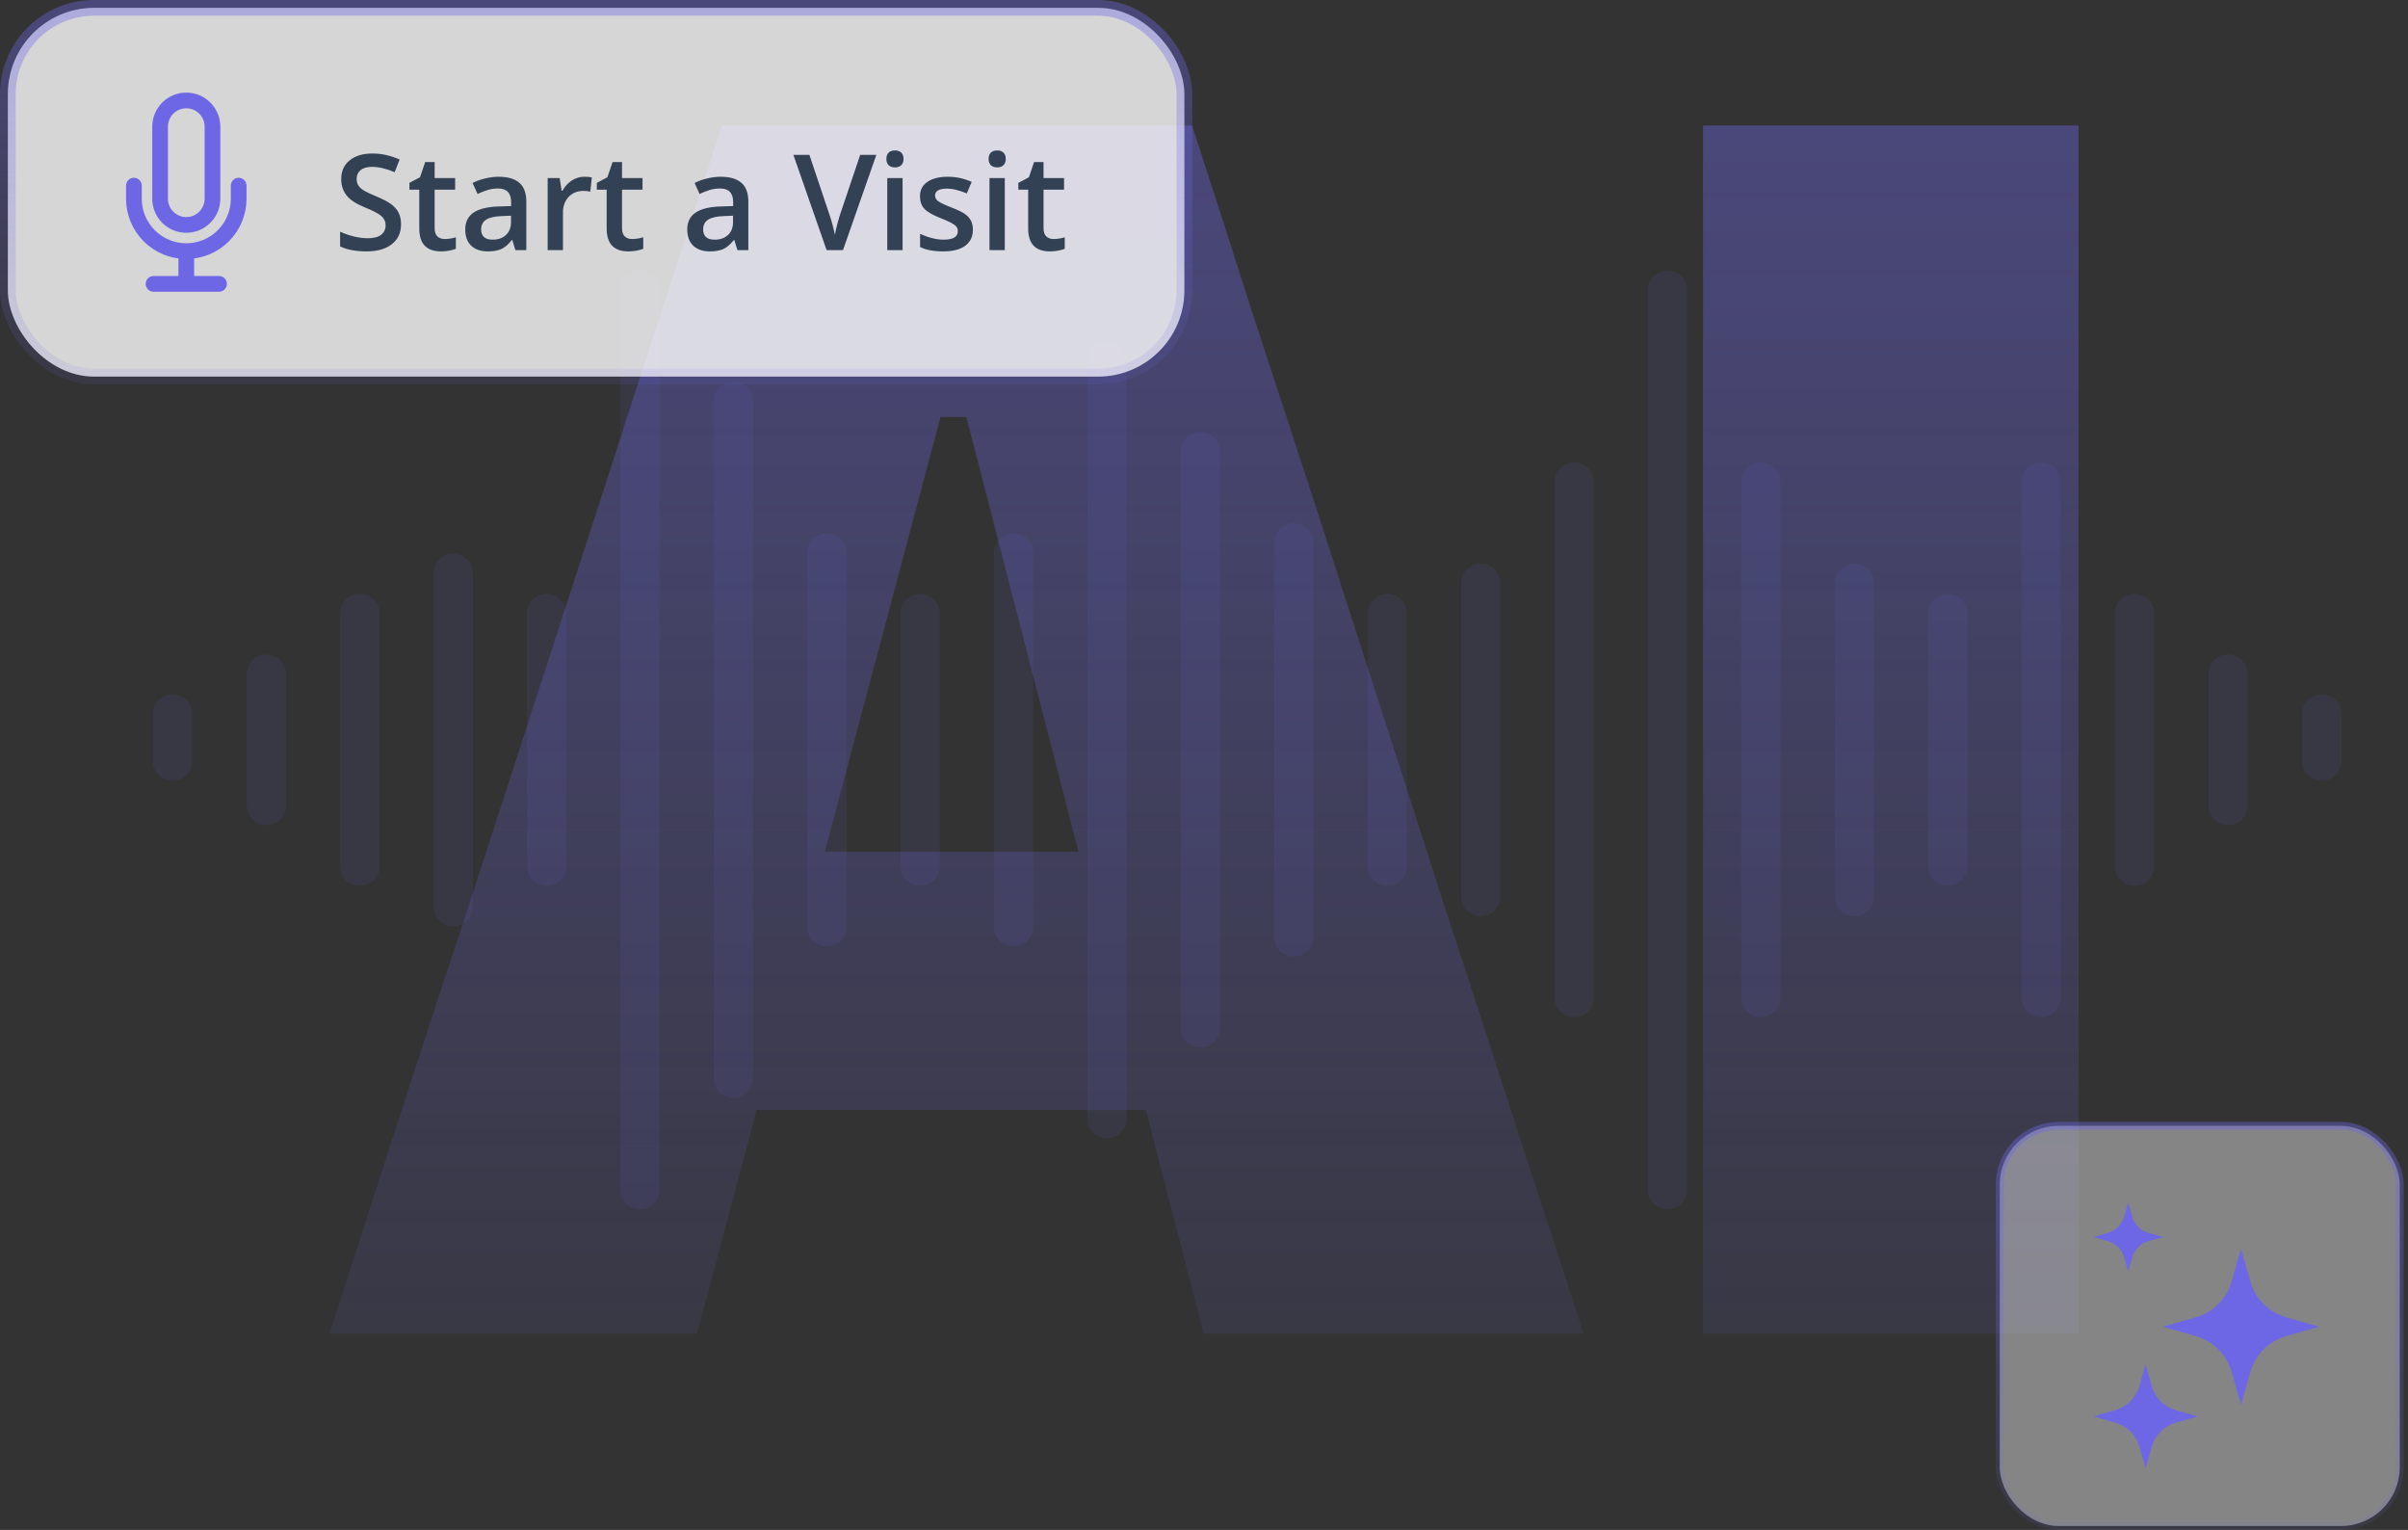 <svg width="307" height="195" viewBox="0 0 307 195" fill="none" xmlns="http://www.w3.org/2000/svg">
<rect x="0" y="0" width="307" height="195" fill="#333333" stroke="none"/>
<path d="M42 170C44.654 161.792 47.459 153.117 50.416 143.973C53.373 134.758 56.217 126.082 58.946 117.947L76.12 65.029C79.228 55.382 82.034 46.742 84.536 39.111C87.038 31.479 89.54 23.776 92.042 16H151.979C154.633 24.136 157.173 32.019 159.599 39.651C162.101 47.282 164.868 55.742 167.901 65.029L184.961 117.947C187.767 126.442 190.61 135.19 193.491 144.189C196.448 153.189 199.253 161.792 201.907 170H153.457C151.486 162.296 149.439 154.377 147.316 146.241C145.269 138.106 143.259 130.438 141.288 123.238L123.205 53.15H119.906L101.482 122.374C99.51 129.934 97.425 137.854 95.227 146.133C93.028 154.413 90.905 162.368 88.858 170H42ZM86.128 141.489L91.36 108.551H158.348L162.556 141.489H86.128Z" fill="url(#paint0_linear_21_15867)"/>
<path d="M217.119 170C217.119 161.864 217.119 153.981 217.119 146.349C217.119 138.646 217.119 129.934 217.119 120.215V67.621C217.119 57.47 217.119 48.434 217.119 40.515C217.119 32.523 217.119 24.352 217.119 16H265C265 24.352 265 32.523 265 40.515C265 48.434 265 57.47 265 67.621V120.215C265 129.934 265 138.646 265 146.349C265 153.981 265 161.864 265 170H217.119Z" fill="url(#paint1_linear_21_15867)"/>
<path d="M45.869 78.197L45.869 110.398" stroke="#6D67E5" stroke-opacity="0.1" stroke-width="5" stroke-linecap="round"/>
<path d="M57.777 73.045L57.777 115.549" stroke="#6D67E5" stroke-opacity="0.1" stroke-width="5" stroke-linecap="round"/>
<path d="M69.686 78.197L69.686 110.398" stroke="#6D67E5" stroke-opacity="0.1" stroke-width="5" stroke-linecap="round"/>
<path d="M81.594 36.98L81.594 151.614" stroke="#6D67E5" stroke-opacity="0.1" stroke-width="5" stroke-linecap="round"/>
<path d="M93.503 51.148L93.503 137.445" stroke="#6D67E5" stroke-opacity="0.1" stroke-width="5" stroke-linecap="round"/>
<path d="M105.411 70.469L105.411 118.125" stroke="#6D67E5" stroke-opacity="0.1" stroke-width="5" stroke-linecap="round"/>
<path d="M117.32 78.197L117.32 110.398" stroke="#6D67E5" stroke-opacity="0.1" stroke-width="5" stroke-linecap="round"/>
<path d="M129.229 70.469L129.229 118.125" stroke="#6D67E5" stroke-opacity="0.1" stroke-width="5" stroke-linecap="round"/>
<path d="M141.137 45.996L141.137 142.597" stroke="#6D67E5" stroke-opacity="0.1" stroke-width="5" stroke-linecap="round"/>
<path d="M153.046 57.589L153.046 131.006" stroke="#6D67E5" stroke-opacity="0.1" stroke-width="5" stroke-linecap="round"/>
<path d="M164.954 69.181L164.954 119.413" stroke="#6D67E5" stroke-opacity="0.1" stroke-width="5" stroke-linecap="round"/>
<path d="M176.863 78.197L176.863 110.398" stroke="#6D67E5" stroke-opacity="0.1" stroke-width="5" stroke-linecap="round"/>
<path d="M188.771 74.333L188.771 114.261" stroke="#6D67E5" stroke-opacity="0.1" stroke-width="5" stroke-linecap="round"/>
<path d="M200.68 61.453L200.68 127.142" stroke="#6D67E5" stroke-opacity="0.1" stroke-width="5" stroke-linecap="round"/>
<path d="M212.589 36.98L212.589 151.614" stroke="#6D67E5" stroke-opacity="0.1" stroke-width="5" stroke-linecap="round"/>
<path d="M224.497 61.453L224.497 127.142" stroke="#6D67E5" stroke-opacity="0.1" stroke-width="5" stroke-linecap="round"/>
<path d="M236.406 74.333L236.406 114.261" stroke="#6D67E5" stroke-opacity="0.1" stroke-width="5" stroke-linecap="round"/>
<path d="M248.314 78.197L248.314 110.398" stroke="#6D67E5" stroke-opacity="0.1" stroke-width="5" stroke-linecap="round"/>
<path d="M260.223 61.453L260.223 127.142" stroke="#6D67E5" stroke-opacity="0.1" stroke-width="5" stroke-linecap="round"/>
<path d="M272.131 78.197L272.131 110.398" stroke="#6D67E5" stroke-opacity="0.1" stroke-width="5" stroke-linecap="round"/>
<path d="M284.04 85.925L284.04 102.669" stroke="#6D67E5" stroke-opacity="0.1" stroke-width="5" stroke-linecap="round"/>
<path d="M33.96 85.925L33.96 102.669" stroke="#6D67E5" stroke-opacity="0.1" stroke-width="5" stroke-linecap="round"/>
<path d="M22 91L22 97" stroke="#6D67E5" stroke-opacity="0.1" stroke-width="5" stroke-linecap="round"/>
<path d="M296 91L296 97" stroke="#6D67E5" stroke-opacity="0.1" stroke-width="5" stroke-linecap="round"/>
<rect x="254.95" y="143.5" width="51" height="51" rx="7.5" fill="white" fill-opacity="0.4" stroke="url(#paint2_linear_21_15867)"/>
<path d="M286.908 174.853L285.709 179.05L284.51 174.853C284.2 173.768 283.619 172.781 282.822 171.984C282.024 171.187 281.037 170.605 279.953 170.296L275.754 169.095L279.952 167.896C281.036 167.586 282.023 167.005 282.82 166.208C283.618 165.411 284.199 164.423 284.508 163.339L285.709 159.141L286.908 163.338C287.218 164.422 287.799 165.409 288.596 166.207C289.393 167.004 290.381 167.585 291.465 167.895L295.663 169.095L291.466 170.294C290.382 170.604 289.395 171.185 288.598 171.982C287.8 172.78 287.219 173.767 286.909 174.851L286.908 174.853Z" fill="#6D67E5"/>
<path d="M274.342 184.363L273.543 187.161L272.743 184.363C272.537 183.641 272.149 182.982 271.618 182.451C271.086 181.919 270.428 181.532 269.705 181.325L266.906 180.525L269.704 179.726C270.427 179.519 271.085 179.132 271.617 178.6C272.148 178.069 272.536 177.411 272.742 176.688L273.543 173.889L274.342 176.687C274.549 177.41 274.936 178.068 275.467 178.599C275.999 179.131 276.657 179.518 277.38 179.725L280.179 180.525L277.381 181.324C276.658 181.531 276 181.918 275.468 182.45C274.937 182.981 274.55 183.64 274.343 184.362L274.342 184.363Z" fill="#6D67E5"/>
<path d="M271.863 160.225L271.33 162.091L270.798 160.225C270.66 159.743 270.402 159.305 270.047 158.95C269.693 158.596 269.254 158.338 268.772 158.2L266.906 157.666L268.772 157.134C269.253 156.996 269.692 156.738 270.047 156.383C270.401 156.029 270.659 155.59 270.797 155.108L271.33 153.242L271.863 155.108C272.001 155.589 272.259 156.028 272.614 156.383C272.968 156.737 273.407 156.995 273.889 157.133L275.755 157.666L273.889 158.199C273.408 158.337 272.969 158.595 272.614 158.95C272.26 159.304 272.002 159.743 271.864 160.225L271.863 160.225Z" fill="#6D67E5"/>
<rect x="1" y="1" width="150" height="47" rx="11" fill="white" fill-opacity="0.8" stroke="url(#paint3_linear_21_15867)" stroke-width="2"/>
<g clip-path="url(#clip0_21_15867)">
<path d="M23.749 32.007C25.521 32.007 27.22 31.303 28.473 30.05C29.725 28.797 30.429 27.099 30.429 25.327V23.657M23.749 32.007C21.978 32.007 20.279 31.303 19.026 30.05C17.774 28.797 17.07 27.099 17.07 25.327V23.657M23.749 32.007V36.181M19.575 36.181H27.924M23.749 28.667C22.864 28.667 22.014 28.315 21.388 27.689C20.762 27.062 20.41 26.213 20.41 25.327V16.142C20.41 15.257 20.762 14.407 21.388 13.781C22.014 13.155 22.864 12.803 23.749 12.803C24.635 12.803 25.485 13.155 26.111 13.781C26.737 14.407 27.089 15.257 27.089 16.142V25.327C27.089 26.213 26.737 27.062 26.111 27.689C25.485 28.315 24.635 28.667 23.749 28.667Z" stroke="#6D67E5" stroke-width="2" stroke-linecap="round" stroke-linejoin="round"/>
</g>
<path d="M51.13 28.58C51.13 29.659 50.74 30.505 49.959 31.12C49.179 31.734 48.103 32.041 46.73 32.041C45.358 32.041 44.235 31.828 43.36 31.402V29.526C43.914 29.786 44.5 29.991 45.12 30.14C45.745 30.29 46.327 30.364 46.863 30.364C47.649 30.364 48.227 30.215 48.598 29.916C48.974 29.617 49.163 29.216 49.163 28.712C49.163 28.259 48.991 27.874 48.648 27.559C48.305 27.243 47.596 26.87 46.523 26.438C45.416 25.99 44.636 25.478 44.182 24.902C43.728 24.327 43.502 23.635 43.502 22.827C43.502 21.814 43.861 21.018 44.581 20.436C45.3 19.855 46.266 19.565 47.477 19.565C48.64 19.565 49.796 19.82 50.947 20.329L50.316 21.947C49.237 21.494 48.274 21.267 47.428 21.267C46.786 21.267 46.299 21.408 45.967 21.69C45.635 21.967 45.469 22.335 45.469 22.794C45.469 23.109 45.535 23.381 45.668 23.607C45.801 23.829 46.019 24.039 46.324 24.238C46.628 24.438 47.176 24.7 47.967 25.027C48.858 25.398 49.511 25.744 49.926 26.064C50.341 26.385 50.646 26.748 50.839 27.152C51.033 27.556 51.13 28.032 51.13 28.58ZM56.691 30.464C57.167 30.464 57.643 30.389 58.119 30.24V31.709C57.903 31.803 57.624 31.881 57.281 31.941C56.943 32.008 56.592 32.041 56.227 32.041C54.378 32.041 53.454 31.067 53.454 29.119V24.172H52.201V23.309L53.545 22.595L54.209 20.652H55.413V22.694H58.028V24.172H55.413V29.086C55.413 29.556 55.529 29.905 55.762 30.132C56 30.353 56.31 30.464 56.691 30.464ZM65.706 31.875L65.316 30.597H65.249C64.807 31.156 64.361 31.537 63.913 31.742C63.465 31.941 62.889 32.041 62.187 32.041C61.285 32.041 60.579 31.797 60.07 31.311C59.566 30.824 59.315 30.135 59.315 29.244C59.315 28.297 59.666 27.584 60.369 27.102C61.072 26.621 62.142 26.358 63.581 26.314L65.166 26.264V25.774C65.166 25.187 65.028 24.75 64.751 24.462C64.48 24.169 64.057 24.023 63.481 24.023C63.011 24.023 62.56 24.092 62.128 24.23C61.697 24.368 61.282 24.532 60.883 24.72L60.252 23.325C60.751 23.065 61.296 22.869 61.888 22.736C62.48 22.598 63.039 22.528 63.565 22.528C64.732 22.528 65.612 22.783 66.204 23.292C66.802 23.801 67.101 24.601 67.101 25.691V31.875H65.706ZM62.801 30.547C63.509 30.547 64.076 30.35 64.502 29.957C64.934 29.559 65.15 29.003 65.15 28.289V27.492L63.971 27.542C63.053 27.575 62.383 27.73 61.962 28.007C61.547 28.278 61.34 28.696 61.34 29.26C61.34 29.67 61.462 29.988 61.705 30.215C61.949 30.436 62.314 30.547 62.801 30.547ZM74.48 22.528C74.873 22.528 75.197 22.556 75.451 22.611L75.26 24.429C74.984 24.363 74.696 24.33 74.397 24.33C73.617 24.33 72.983 24.584 72.496 25.093C72.015 25.602 71.774 26.264 71.774 27.077V31.875H69.823V22.694H71.351L71.608 24.313H71.707C72.012 23.765 72.408 23.331 72.894 23.01C73.387 22.689 73.915 22.528 74.48 22.528ZM80.581 30.464C81.057 30.464 81.533 30.389 82.009 30.24V31.709C81.793 31.803 81.513 31.881 81.17 31.941C80.833 32.008 80.481 32.041 80.116 32.041C78.268 32.041 77.344 31.067 77.344 29.119V24.172H76.09V23.309L77.435 22.595L78.099 20.652H79.303V22.694H81.918V24.172H79.303V29.086C79.303 29.556 79.419 29.905 79.651 30.132C79.889 30.353 80.199 30.464 80.581 30.464ZM94.012 31.875L93.622 30.597H93.555C93.112 31.156 92.667 31.537 92.219 31.742C91.77 31.941 91.195 32.041 90.492 32.041C89.59 32.041 88.885 31.797 88.376 31.311C87.872 30.824 87.62 30.135 87.62 29.244C87.62 28.297 87.972 27.584 88.674 27.102C89.377 26.621 90.448 26.358 91.887 26.314L93.472 26.264V25.774C93.472 25.187 93.334 24.75 93.057 24.462C92.786 24.169 92.363 24.023 91.787 24.023C91.317 24.023 90.866 24.092 90.434 24.23C90.002 24.368 89.587 24.532 89.189 24.72L88.558 23.325C89.056 23.065 89.601 22.869 90.193 22.736C90.785 22.598 91.344 22.528 91.87 22.528C93.038 22.528 93.918 22.783 94.51 23.292C95.107 23.801 95.406 24.601 95.406 25.691V31.875H94.012ZM91.106 30.547C91.815 30.547 92.382 30.35 92.808 29.957C93.24 29.559 93.456 29.003 93.456 28.289V27.492L92.277 27.542C91.358 27.575 90.689 27.73 90.268 28.007C89.853 28.278 89.645 28.696 89.645 29.26C89.645 29.67 89.767 29.988 90.011 30.215C90.254 30.436 90.62 30.547 91.106 30.547ZM109.667 19.739H111.726L107.476 31.875H105.384L101.15 19.739H103.192L105.724 27.285C105.857 27.644 105.998 28.109 106.147 28.679C106.297 29.244 106.394 29.664 106.438 29.941C106.51 29.52 106.621 29.033 106.77 28.48C106.919 27.927 107.041 27.517 107.135 27.252L109.667 19.739ZM115.071 31.875H113.12V22.694H115.071V31.875ZM113.004 20.262C113.004 19.914 113.098 19.645 113.286 19.457C113.48 19.269 113.754 19.175 114.108 19.175C114.451 19.175 114.717 19.269 114.905 19.457C115.098 19.645 115.195 19.914 115.195 20.262C115.195 20.594 115.098 20.857 114.905 21.051C114.717 21.239 114.451 21.333 114.108 21.333C113.754 21.333 113.48 21.239 113.286 21.051C113.098 20.857 113.004 20.594 113.004 20.262ZM124.036 29.26C124.036 30.157 123.709 30.846 123.056 31.327C122.403 31.803 121.468 32.041 120.25 32.041C119.028 32.041 118.045 31.856 117.304 31.485V29.8C118.383 30.298 119.387 30.547 120.317 30.547C121.518 30.547 122.118 30.184 122.118 29.459C122.118 29.227 122.052 29.033 121.919 28.878C121.786 28.724 121.568 28.563 121.263 28.397C120.959 28.231 120.535 28.043 119.993 27.832C118.936 27.423 118.22 27.014 117.843 26.604C117.472 26.195 117.287 25.663 117.287 25.01C117.287 24.224 117.603 23.616 118.233 23.184C118.87 22.747 119.733 22.528 120.823 22.528C121.902 22.528 122.923 22.747 123.886 23.184L123.255 24.653C122.265 24.244 121.432 24.039 120.757 24.039C119.728 24.039 119.213 24.332 119.213 24.919C119.213 25.207 119.346 25.45 119.611 25.649C119.882 25.849 120.469 26.123 121.371 26.471C122.129 26.765 122.68 27.033 123.023 27.276C123.366 27.52 123.621 27.802 123.787 28.123C123.953 28.439 124.036 28.817 124.036 29.26ZM128.103 31.875H126.152V22.694H128.103V31.875ZM126.036 20.262C126.036 19.914 126.13 19.645 126.318 19.457C126.512 19.269 126.786 19.175 127.14 19.175C127.483 19.175 127.749 19.269 127.937 19.457C128.131 19.645 128.228 19.914 128.228 20.262C128.228 20.594 128.131 20.857 127.937 21.051C127.749 21.239 127.483 21.333 127.14 21.333C126.786 21.333 126.512 21.239 126.318 21.051C126.13 20.857 126.036 20.594 126.036 20.262ZM134.32 30.464C134.796 30.464 135.272 30.389 135.748 30.24V31.709C135.532 31.803 135.253 31.881 134.91 31.941C134.572 32.008 134.221 32.041 133.855 32.041C132.007 32.041 131.083 31.067 131.083 29.119V24.172H129.83V23.309L131.174 22.595L131.838 20.652H133.042V22.694H135.657V24.172H133.042V29.086C133.042 29.556 133.158 29.905 133.391 30.132C133.629 30.353 133.938 30.464 134.32 30.464Z" fill="#334155"/>
<defs>
<linearGradient id="paint0_linear_21_15867" x1="153.5" y1="16" x2="153.5" y2="170" gradientUnits="userSpaceOnUse">
<stop stop-color="#6D67E5" stop-opacity="0.4"/>
<stop offset="1" stop-color="#6D67E5" stop-opacity="0.1"/>
</linearGradient>
<linearGradient id="paint1_linear_21_15867" x1="153.5" y1="16" x2="153.5" y2="170" gradientUnits="userSpaceOnUse">
<stop stop-color="#6D67E5" stop-opacity="0.4"/>
<stop offset="1" stop-color="#6D67E5" stop-opacity="0.1"/>
</linearGradient>
<linearGradient id="paint2_linear_21_15867" x1="280.45" y1="143" x2="280.45" y2="195" gradientUnits="userSpaceOnUse">
<stop stop-color="#6D67E5" stop-opacity="0.4"/>
<stop offset="1" stop-color="#6D67E5" stop-opacity="0.1"/>
</linearGradient>
<linearGradient id="paint3_linear_21_15867" x1="76" y1="0" x2="76" y2="49" gradientUnits="userSpaceOnUse">
<stop stop-color="#6D67E5" stop-opacity="0.4"/>
<stop offset="1" stop-color="#6D67E5" stop-opacity="0.1"/>
</linearGradient>
<clipPath id="clip0_21_15867">
<rect width="26.718" height="26.718" fill="white" transform="translate(10.39 11.133)"/>
</clipPath>
</defs>
</svg>
